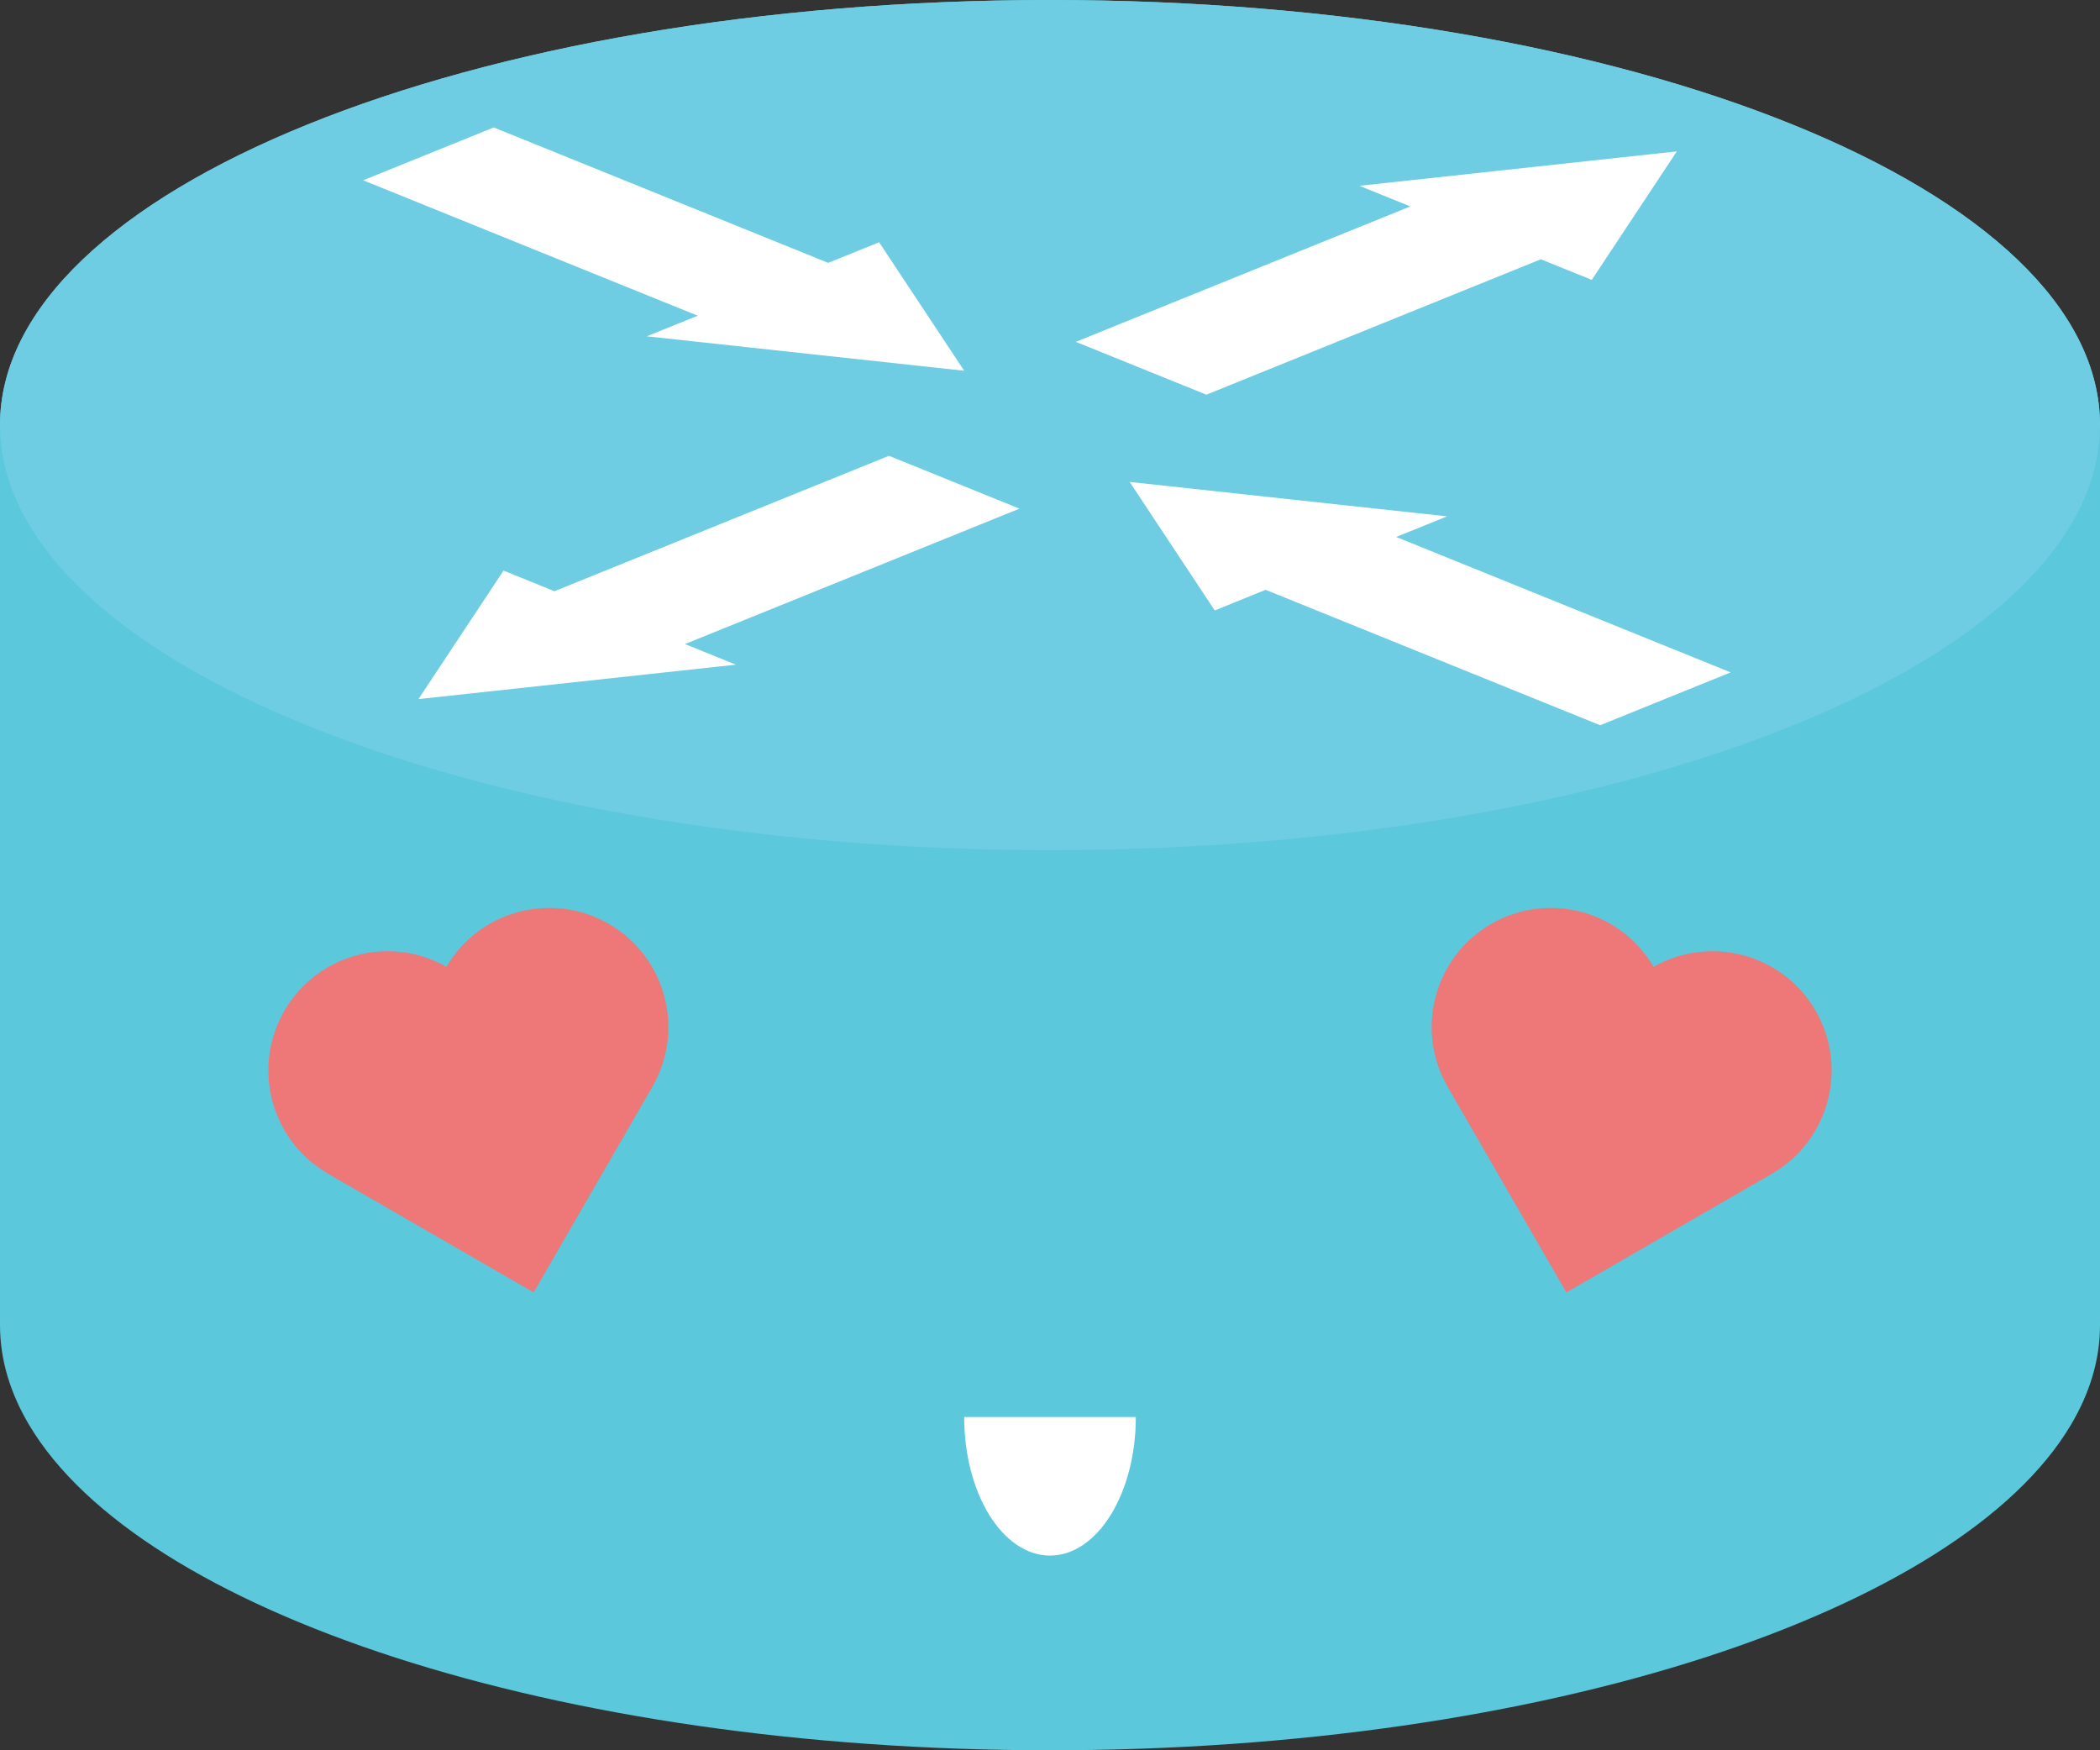 <?xml version="1.0"?>
<svg xmlns="http://www.w3.org/2000/svg" width="1141.389" height="951.157" viewBox="0 0 1141.389 951.157">
  <rect x="0" y="0" width="1141.389" height="951.157" fill="#333333" stroke="none"/>
  <path fill="#5CC8DC" d="M570.695 0C255.507 0 0 103.42 0 230.995v489.167c0 18.724 5.541 36.921 15.929 54.352 60.392 101.347 285.836 176.643 554.766 176.643s494.374-75.296 554.765-176.643c10.388-17.43 15.929-35.628 15.929-54.352V230.995C1141.389 103.42 885.882 0 570.695 0z"/>
  <path fill="#6ECDE2" d="M570.694 0C255.507 0 0 103.42 0 230.996c0 18.724 5.541 36.921 15.929 54.352 60.392 101.347 285.835 176.643 554.765 176.643s494.373-75.296 554.765-176.643c10.388-17.431 15.929-35.628 15.929-54.352C1141.389 103.42 885.882 0 570.694 0z"/>
  <path fill="#FFF" d="M786.523 280.605l-172.528-18.71 46.229 69.835 27.675-11.205 181.808 73.59 70.949-28.718-181.805-73.59zM273.675 310.085l-46.233 69.834 172.533-18.712-27.678-11.203 181.811-73.589-70.952-28.718-181.811 73.587zM738.861 100.976l172.533-18.71-46.234 69.835-27.675-11.202-181.807 73.587-70.95-28.716 181.808-73.589zM477.824 131.641l46.228 69.836-172.527-18.713 27.672-11.202-181.805-73.588 70.949-28.718 181.808 73.591z"/>
  <path fill="#EE7778" d="M330.876 502.068c-30.85-17.812-70.245-7.35-88.244 23.324-30.925-17.564-70.272-6.927-88.084 23.923-17.811 30.85-7.349 70.245 23.324 88.244.134.079.254.173.389.251l111.367 64.298c.135.078.276.134.412.211.079-.134.173-.254.251-.388l64.298-111.367c.078-.135.134-.276.211-.412 17.563-30.925 6.926-70.273-23.924-88.084z"/>
  <path fill="#FFF" d="M617.337 770.056c0 41.584-20.882 75.295-46.642 75.295s-46.642-33.711-46.642-75.295h93.284z"/>
  <path fill="#EE7778" d="M810.513 502.068c30.85-17.812 70.245-7.35 88.244 23.324 30.925-17.564 70.272-6.927 88.084 23.923 17.811 30.85 7.349 70.245-23.324 88.244-.134.079-.254.173-.389.251l-111.367 64.298c-.135.078-.276.134-.412.211-.079-.134-.173-.254-.251-.388L786.8 590.564c-.078-.135-.134-.276-.211-.412-17.563-30.925-6.926-70.273 23.924-88.084z"/>
</svg>
